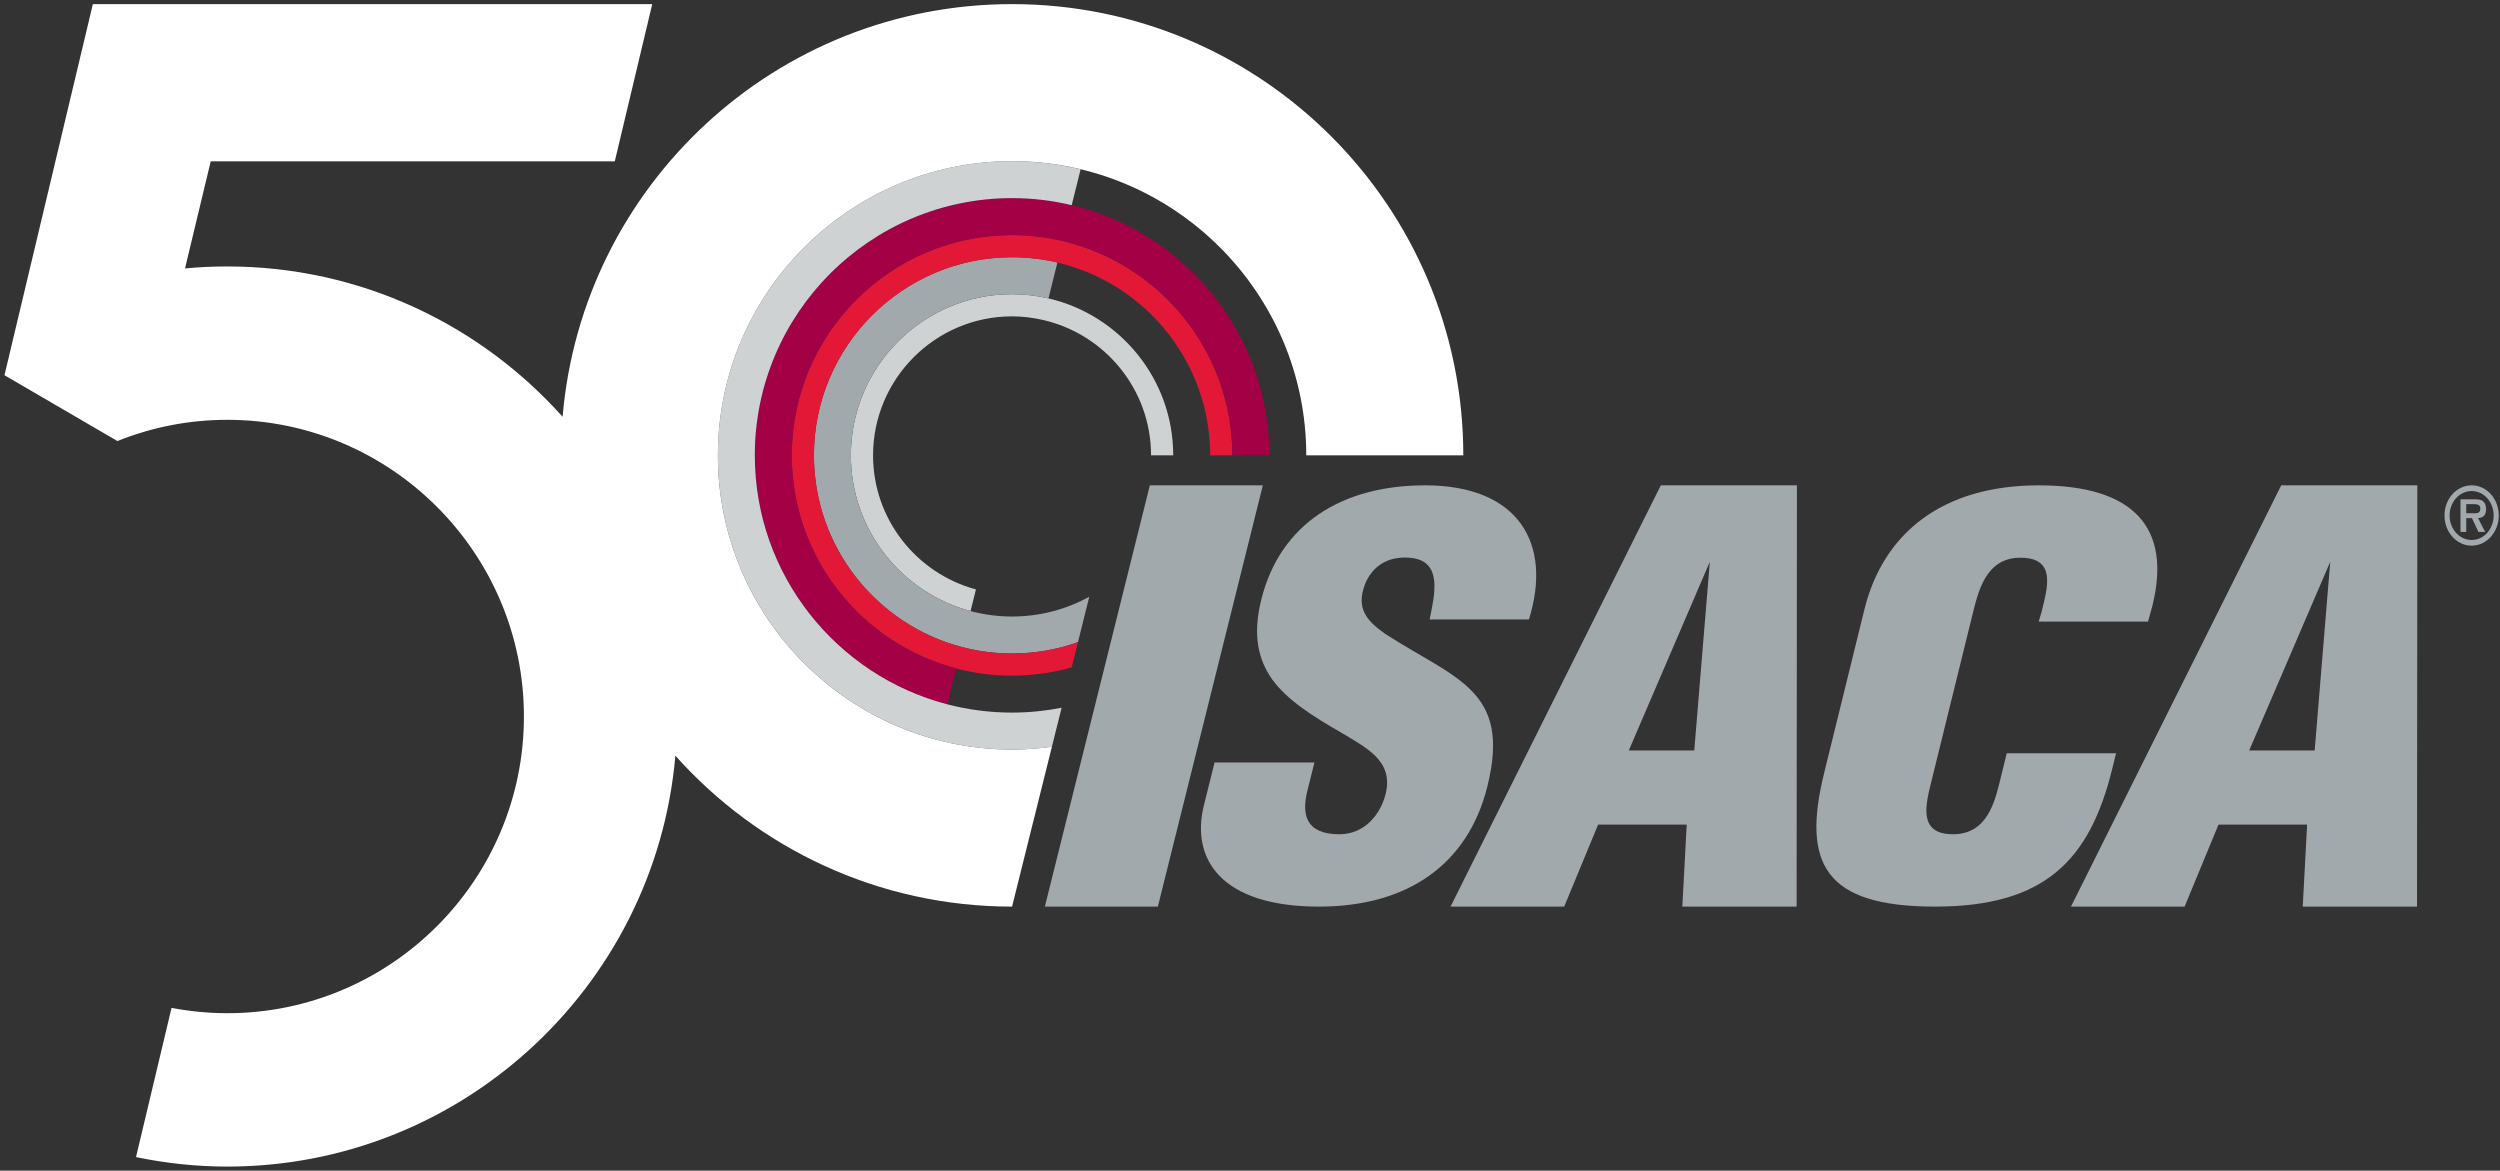 <?xml version="1.0" encoding="utf-8"?>
<!-- Generator: Adobe Illustrator 16.0.0, SVG Export Plug-In . SVG Version: 6.00 Build 0)  -->
<!DOCTYPE svg PUBLIC "-//W3C//DTD SVG 1.1//EN" "http://www.w3.org/Graphics/SVG/1.1/DTD/svg11.dtd">
<svg version="1.1" id="Layer_1" xmlns="http://www.w3.org/2000/svg" xmlns:xlink="http://www.w3.org/1999/xlink" x="0px" y="0px"
	 width="746px" height="349.333px" viewBox="0 0 746 349.333" enable-background="new 0 0 746 349.333" xml:space="preserve">
<rect x="0" y="0" width="746" height="349.333" fill="#333333" stroke="none"/>
<polygon fill="#A2A9AD" points="345.506,270.531 311.785,270.531 343.111,144.826 376.828,144.826 "/>
<g>
	<defs>
		<rect id="SVGID_1_" x="-34.667" y="-131.333" width="792" height="612"/>
	</defs>
	<clipPath id="SVGID_2_">
		<use xlink:href="#SVGID_1_"  overflow="visible"/>
	</clipPath>
	<path clip-path="url(#SVGID_2_)" fill="#A2A9AD" d="M642.301,180.651l-1.333,4.836h-32.621l0.866-2.914
		c1.807-7.359,4.432-16.153-6.318-16.153c-10.378,0-12.599,10.037-14.41,17.393L576.35,233.07
		c-1.694,6.875-4.16,15.871,6.404,15.871c10.563,0,12.63-10.236,14.326-17.115l1.734-7.054h32.617l-1.143,4.657
		c-6.661,27.026-19.862,41.102-52.852,41.102c-32.991,0-39.771-12.833-33.114-39.858l12.013-48.782
		c5.674-23.027,23.522-37.063,52.06-37.063C636.941,144.827,647.977,157.62,642.301,180.651"/>
	<path clip-path="url(#SVGID_2_)" fill="#A2A9AD" d="M362.433,227.51h29.796l-2.11,8.478c-1.714,6.877-0.669,12.955,9.567,12.955
		c7.497,0,12.261-5.92,13.779-11.995c2.509-10.077-6.043-13.916-13.336-18.395c-8.636-4.956-15.892-9.596-20.408-15.672
		c-4.334-6.076-5.976-13.433-3.345-23.987c5.616-22.552,24.028-34.068,48.89-34.068c27.968,0,38.037,17.482,30.956,40.032h-29.618
		c1.389-7.038,4.271-17.801-6.169-18.44c-6.462-0.481-11.102,2.718-13.145,7.997c-2.705,7.198,0.58,10.875,6.02,14.713
		c10.395,6.718,19.779,10.872,25.76,16.954c5.979,6.074,8.377,14.073,4.749,28.625c-5.742,23.031-23.551,35.823-50.239,35.823
		c-29.438,0-38.278-14.394-34.332-30.226L362.433,227.51z"/>
	<path clip-path="url(#SVGID_2_)" fill="#A2A9AD" d="M690.701,223.937l4.646-56.314l-24.188,56.314H690.701z M651.884,270.531
		h-33.906l62.738-125.705h40.617l-0.094,125.705h-34.102l1.307-24.468h-26.439L651.884,270.531z"/>
	<path clip-path="url(#SVGID_2_)" fill="#A2A9AD" d="M466.756,270.531h-33.911l62.742-125.704h40.615l-0.091,125.704h-34.106
		l1.311-24.467h-26.439L466.756,270.531z M505.571,223.938l4.646-56.315l-24.188,56.315H505.571z"/>
	<path clip-path="url(#SVGID_2_)" fill="#CFD2D3" d="M312.861,89.039c-3.493-0.81-7.126-1.252-10.862-1.252
		c-26.518,0-48.093,21.574-48.093,48.092c0,22.236,15.172,40.988,35.706,46.467l1.61-6.461c-17.653-4.763-30.7-20.869-30.7-40.006
		c0-22.87,18.607-41.477,41.477-41.477c3.186,0,6.276,0.396,9.257,1.079c18.422,4.222,32.219,20.714,32.219,40.398v0.001h6.616
		v-0.001C350.091,113.097,334.163,93.978,312.861,89.039"/>
	<path clip-path="url(#SVGID_2_)" fill="#A2A9AD" d="M301.999,183.971c-4.282,0-8.433-0.57-12.387-1.625
		c-20.533-5.479-35.705-24.231-35.705-46.467c0-26.518,21.574-48.093,48.092-48.093c3.736,0,7.369,0.443,10.862,1.253l2.666-10.699
		c-4.347-1.022-8.873-1.58-13.528-1.58c-32.598,0-59.119,26.521-59.119,59.119c0,27.397,18.736,50.495,44.065,57.169
		c4.809,1.268,9.853,1.949,15.054,1.949c6.893,0,13.508-1.197,19.665-3.376l3.374-13.541
		C318.191,181.833,310.34,183.971,301.999,183.971"/>
	<path clip-path="url(#SVGID_2_)" fill="#E31837" d="M317.126,71.92c-4.861-1.15-9.921-1.777-15.128-1.777
		c-36.246,0-65.735,29.489-65.735,65.735c0,30.494,20.874,56.199,49.081,63.592c5.322,1.396,10.902,2.144,16.654,2.144
		c6.165,0,12.127-0.872,17.789-2.467l1.876-7.524c-6.157,2.178-12.772,3.375-19.665,3.375c-5.201,0-10.245-0.681-15.054-1.949
		c-25.329-6.675-44.065-29.773-44.065-57.17c0-32.598,26.521-59.119,59.119-59.119c4.655,0,9.181,0.558,13.528,1.58
		c26.098,6.136,45.591,29.596,45.591,57.539v0.001h6.616v-0.001C367.733,104.839,346.102,78.773,317.126,71.92"/>
	<path clip-path="url(#SVGID_2_)" fill="#A30046" d="M319.792,61.221c-5.715-1.362-11.668-2.104-17.794-2.104
		c-42.327,0-76.762,34.435-76.762,76.761c0,35.656,24.437,65.707,57.441,74.296l2.667-10.703
		c-28.207-7.394-49.081-33.099-49.081-63.593c0-36.246,29.489-65.735,65.735-65.735c5.207,0,10.267,0.627,15.128,1.777
		c28.975,6.853,50.607,32.919,50.607,63.958v0.001h11.027v-0.001C378.761,99.678,353.563,69.27,319.792,61.221"/>
	<path clip-path="url(#SVGID_2_)" fill="#CFD2D3" d="M301.999,59.117c6.126,0,12.079,0.742,17.794,2.104l2.665-10.699
		c-6.568-1.574-13.414-2.431-20.459-2.431c-48.407,0-87.789,39.381-87.789,87.788c0,40.816,28.001,75.213,65.801,84.999
		c7.03,1.819,14.398,2.789,21.988,2.789c4.033,0,7.995-0.297,11.884-0.826l2.902-11.644c-4.787,0.938-9.728,1.443-14.786,1.443
		c-6.671,0-13.145-0.858-19.321-2.467c-33.004-8.588-57.441-38.64-57.441-74.294C225.236,93.552,259.671,59.117,301.999,59.117"/>
	<path clip-path="url(#SVGID_2_)" fill="#FFFFFF" d="M157.559,313.589c-23.792,21.446-55.268,34.517-89.753,34.517
		c-9.331,0-18.423-1.009-27.221-2.829l10.606-44.53c5.386,1.027,10.933,1.595,16.615,1.595c48.817,0,88.533-39.715,88.533-88.534
		c0-48.818-39.716-88.534-88.533-88.534c-11.58,0-22.628,2.268-32.771,6.333L1.333,111.967L27.708,1.228h166.919l-11.173,46.908
		H62.879l-7.671,31.963c4.147-0.388,8.348-0.59,12.597-0.59c39.725,0,75.467,17.349,100.077,44.855
		C173.721,55.393,231.516,1.228,301.999,1.228c74.366,0,134.652,60.285,134.652,134.652l-46.862-0.001
		c0-48.407-39.382-87.788-87.79-87.788c-48.407,0-87.789,39.381-87.789,87.788s39.382,87.789,87.789,87.789
		c4.033,0,7.995-0.298,11.884-0.827l-11.884,47.69c-39.944,0-75.808-17.409-100.467-45.034
		C198.508,260.347,182.133,291.436,157.559,313.589"/>
	<path clip-path="url(#SVGID_2_)" fill="#A2A9AD" d="M735.926,153.165h2.557c0.966,0.019,1.648-0.231,1.648-1.466
		c0-1.259-1.235-1.259-2.081-1.259h-2.124V153.165z M739.448,154.607l2.124,4.124h-1.999l-1.937-4.124h-1.711v4.124h-1.711v-9.733
		h4.224c0.745,0,1.711,0.019,2.375,0.481c0.778,0.572,1.028,1.509,1.028,2.518C741.842,153.761,740.996,154.496,739.448,154.607
		 M737.555,161.134c3.624,0,6.551-3.254,6.551-7.329c0-4.028-2.927-7.282-6.551-7.282c-3.648,0-6.594,3.254-6.594,7.282
		C730.961,157.88,733.906,161.134,737.555,161.134 M737.555,162.826c-4.494,0-8.123-4.028-8.123-9.021
		c0-4.946,3.629-8.979,8.123-8.979c4.451,0,8.075,4.033,8.075,8.979C745.63,158.798,742.006,162.826,737.555,162.826"/>
</g>
</svg>

